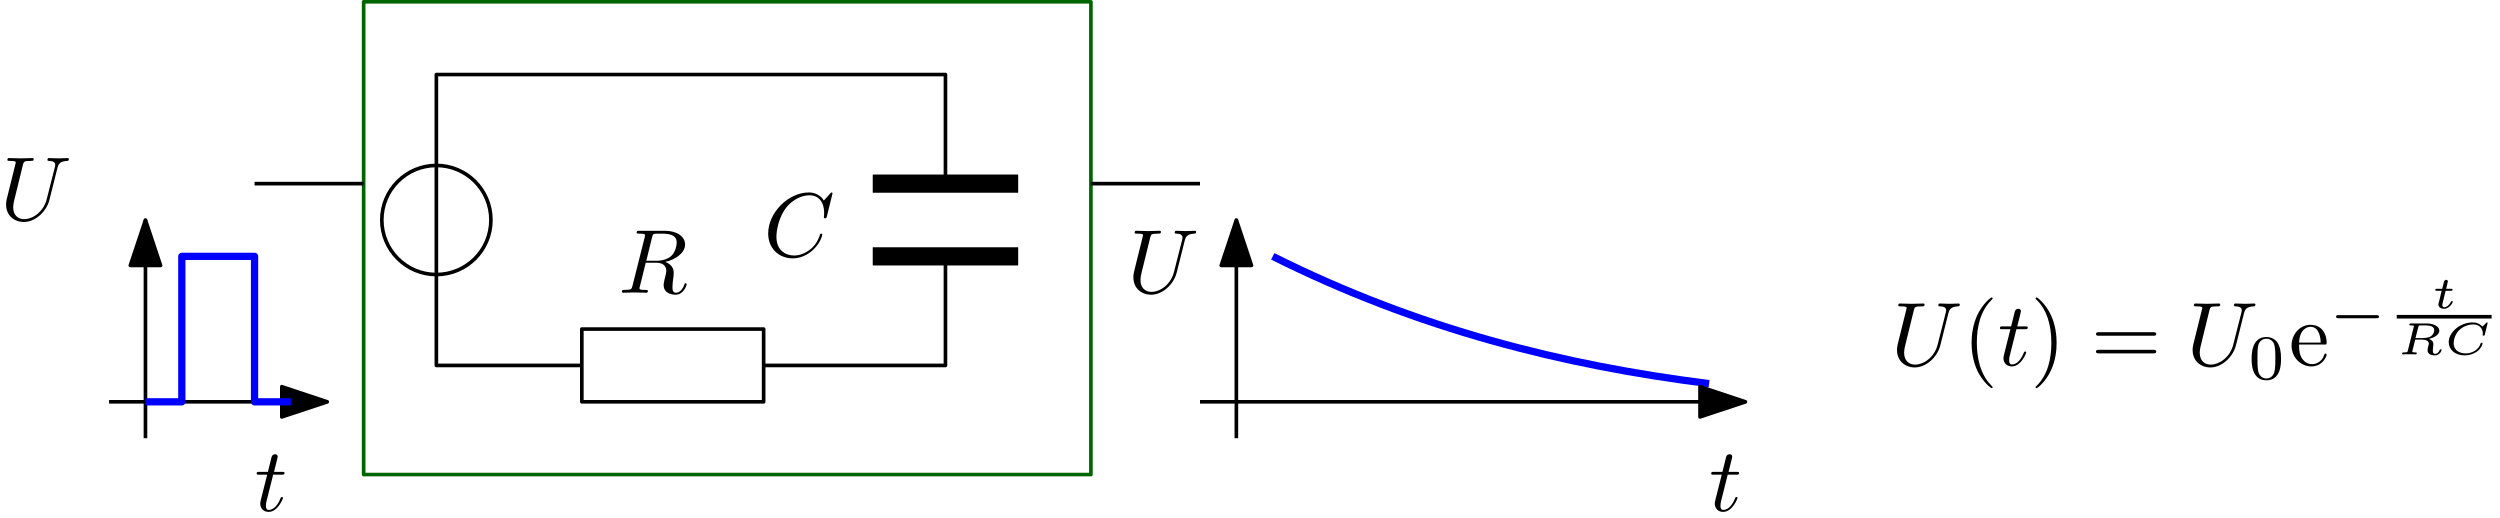 <?xml version="1.0" encoding="UTF-8" standalone="no"?>
<svg
   xmlns:dc="http://purl.org/dc/elements/1.1/"
   xmlns:cc="http://creativecommons.org/ns#"
   xmlns:rdf="http://www.w3.org/1999/02/22-rdf-syntax-ns#"
   xmlns:svg="http://www.w3.org/2000/svg"
   xmlns="http://www.w3.org/2000/svg"
   xmlns:xlink="http://www.w3.org/1999/xlink"
   id="svg1057"
   version="1.2"
   viewBox="0 0 275 57"
   height="57pt"
   width="275pt">
  <defs
     id="defs934">
    <g
       id="g932">
      <symbol
         id="glyph0-0"
         overflow="visible">
        <path
           id="path878"
           d=""
           style="stroke:none;" />
      </symbol>
      <symbol
         id="glyph0-1"
         overflow="visible">
        <path
           id="path881"
           d="M 3.734 -6.125 C 3.797 -6.359 3.828 -6.453 4.016 -6.484 C 4.109 -6.5 4.422 -6.5 4.625 -6.5 C 5.328 -6.5 6.438 -6.5 6.438 -5.516 C 6.438 -5.172 6.281 -4.484 5.891 -4.094 C 5.625 -3.844 5.109 -3.516 4.203 -3.516 L 3.094 -3.516 Z M 5.172 -3.391 C 6.188 -3.609 7.359 -4.312 7.359 -5.312 C 7.359 -6.172 6.469 -6.812 5.156 -6.812 L 2.328 -6.812 C 2.125 -6.812 2.031 -6.812 2.031 -6.609 C 2.031 -6.5 2.125 -6.5 2.312 -6.5 C 2.328 -6.5 2.516 -6.5 2.688 -6.484 C 2.875 -6.453 2.953 -6.453 2.953 -6.312 C 2.953 -6.281 2.953 -6.25 2.922 -6.125 L 1.578 -0.781 C 1.484 -0.391 1.469 -0.312 0.672 -0.312 C 0.5 -0.312 0.406 -0.312 0.406 -0.109 C 0.406 0 0.531 0 0.547 0 C 0.828 0 1.531 -0.031 1.797 -0.031 C 2.078 -0.031 2.797 0 3.078 0 C 3.156 0 3.266 0 3.266 -0.203 C 3.266 -0.312 3.188 -0.312 2.984 -0.312 C 2.625 -0.312 2.344 -0.312 2.344 -0.484 C 2.344 -0.547 2.359 -0.594 2.375 -0.656 L 3.031 -3.297 L 4.219 -3.297 C 5.125 -3.297 5.297 -2.734 5.297 -2.391 C 5.297 -2.25 5.219 -1.938 5.156 -1.703 C 5.094 -1.422 5 -1.062 5 -0.859 C 5 0.219 6.203 0.219 6.328 0.219 C 7.172 0.219 7.531 -0.781 7.531 -0.922 C 7.531 -1.047 7.422 -1.047 7.406 -1.047 C 7.312 -1.047 7.297 -0.984 7.281 -0.906 C 7.031 -0.172 6.594 0 6.375 0 C 6.047 0 5.969 -0.219 5.969 -0.609 C 5.969 -0.922 6.031 -1.422 6.078 -1.75 C 6.094 -1.891 6.109 -2.078 6.109 -2.219 C 6.109 -2.984 5.438 -3.297 5.172 -3.391 Z M 5.172 -3.391 "
           style="stroke:none;" />
      </symbol>
      <symbol
         id="glyph0-2"
         overflow="visible">
        <path
           id="path884"
           d="M 7.578 -6.922 C 7.578 -6.953 7.562 -7.031 7.469 -7.031 C 7.438 -7.031 7.422 -7.016 7.312 -6.906 L 6.625 -6.141 C 6.531 -6.281 6.078 -7.031 4.969 -7.031 C 2.734 -7.031 0.5 -4.828 0.5 -2.516 C 0.5 -0.875 1.672 0.219 3.203 0.219 C 4.062 0.219 4.828 -0.172 5.359 -0.641 C 6.281 -1.453 6.453 -2.359 6.453 -2.391 C 6.453 -2.5 6.344 -2.5 6.328 -2.5 C 6.266 -2.5 6.219 -2.469 6.203 -2.391 C 6.109 -2.109 5.875 -1.391 5.188 -0.812 C 4.5 -0.266 3.875 -0.094 3.359 -0.094 C 2.469 -0.094 1.406 -0.609 1.406 -2.156 C 1.406 -2.734 1.609 -4.344 2.609 -5.516 C 3.219 -6.219 4.156 -6.719 5.047 -6.719 C 6.062 -6.719 6.656 -5.953 6.656 -4.797 C 6.656 -4.391 6.625 -4.391 6.625 -4.281 C 6.625 -4.188 6.734 -4.188 6.766 -4.188 C 6.891 -4.188 6.891 -4.203 6.953 -4.391 Z M 7.578 -6.922 "
           style="stroke:none;" />
      </symbol>
      <symbol
         id="glyph0-3"
         overflow="visible">
        <path
           id="path887"
           d="M 6.328 -5.766 C 6.438 -6.172 6.609 -6.469 7.406 -6.5 C 7.453 -6.5 7.578 -6.516 7.578 -6.703 C 7.578 -6.703 7.578 -6.812 7.453 -6.812 C 7.125 -6.812 6.766 -6.781 6.438 -6.781 C 6.094 -6.781 5.719 -6.812 5.391 -6.812 C 5.328 -6.812 5.219 -6.812 5.219 -6.609 C 5.219 -6.5 5.312 -6.5 5.391 -6.5 C 5.969 -6.484 6.078 -6.281 6.078 -6.062 C 6.078 -6.031 6.047 -5.875 6.047 -5.859 L 5.141 -2.297 C 4.812 -0.953 3.656 -0.094 2.656 -0.094 C 1.984 -0.094 1.453 -0.531 1.453 -1.391 C 1.453 -1.406 1.453 -1.719 1.562 -2.156 L 2.516 -6.047 C 2.609 -6.406 2.625 -6.5 3.359 -6.5 C 3.625 -6.5 3.703 -6.5 3.703 -6.703 C 3.703 -6.812 3.594 -6.812 3.562 -6.812 C 3.281 -6.812 2.562 -6.781 2.281 -6.781 C 2 -6.781 1.281 -6.812 1 -6.812 C 0.922 -6.812 0.812 -6.812 0.812 -6.609 C 0.812 -6.5 0.891 -6.5 1.094 -6.5 C 1.109 -6.5 1.297 -6.5 1.469 -6.484 C 1.641 -6.453 1.734 -6.453 1.734 -6.312 C 1.734 -6.266 1.625 -5.844 1.562 -5.609 L 1.344 -4.734 C 1.25 -4.344 0.781 -2.469 0.734 -2.266 C 0.672 -2 0.672 -1.844 0.672 -1.688 C 0.672 -0.484 1.578 0.219 2.625 0.219 C 3.875 0.219 5.109 -0.906 5.438 -2.219 Z M 6.328 -5.766 "
           style="stroke:none;" />
      </symbol>
      <symbol
         id="glyph0-4"
         overflow="visible">
        <path
           id="path890"
           d="M 2.047 -3.984 L 2.984 -3.984 C 3.188 -3.984 3.297 -3.984 3.297 -4.188 C 3.297 -4.297 3.188 -4.297 3.016 -4.297 L 2.141 -4.297 C 2.5 -5.719 2.547 -5.906 2.547 -5.969 C 2.547 -6.141 2.422 -6.234 2.25 -6.234 C 2.219 -6.234 1.938 -6.234 1.859 -5.875 L 1.469 -4.297 L 0.531 -4.297 C 0.328 -4.297 0.234 -4.297 0.234 -4.109 C 0.234 -3.984 0.312 -3.984 0.516 -3.984 L 1.391 -3.984 C 0.672 -1.156 0.625 -0.984 0.625 -0.812 C 0.625 -0.266 1 0.109 1.547 0.109 C 2.562 0.109 3.125 -1.344 3.125 -1.422 C 3.125 -1.531 3.047 -1.531 3.016 -1.531 C 2.922 -1.531 2.906 -1.5 2.859 -1.391 C 2.438 -0.344 1.906 -0.109 1.562 -0.109 C 1.359 -0.109 1.25 -0.234 1.25 -0.562 C 1.25 -0.812 1.281 -0.875 1.312 -1.047 Z M 2.047 -3.984 "
           style="stroke:none;" />
      </symbol>
      <symbol
         id="glyph1-0"
         overflow="visible">
        <path
           id="path893"
           d=""
           style="stroke:none;" />
      </symbol>
      <symbol
         id="glyph1-1"
         overflow="visible">
        <path
           id="path896"
           d="M 3.297 2.391 C 3.297 2.359 3.297 2.344 3.125 2.172 C 1.891 0.922 1.562 -0.969 1.562 -2.5 C 1.562 -4.234 1.938 -5.969 3.172 -7.203 C 3.297 -7.328 3.297 -7.344 3.297 -7.375 C 3.297 -7.453 3.266 -7.484 3.203 -7.484 C 3.094 -7.484 2.203 -6.797 1.609 -5.531 C 1.109 -4.438 0.984 -3.328 0.984 -2.5 C 0.984 -1.719 1.094 -0.516 1.641 0.625 C 2.25 1.844 3.094 2.5 3.203 2.5 C 3.266 2.5 3.297 2.469 3.297 2.391 Z M 3.297 2.391 "
           style="stroke:none;" />
      </symbol>
      <symbol
         id="glyph1-2"
         overflow="visible">
        <path
           id="path899"
           d="M 2.875 -2.5 C 2.875 -3.266 2.766 -4.469 2.219 -5.609 C 1.625 -6.828 0.766 -7.484 0.672 -7.484 C 0.609 -7.484 0.562 -7.438 0.562 -7.375 C 0.562 -7.344 0.562 -7.328 0.75 -7.141 C 1.734 -6.156 2.297 -4.578 2.297 -2.5 C 2.297 -0.781 1.938 0.969 0.703 2.219 C 0.562 2.344 0.562 2.359 0.562 2.391 C 0.562 2.453 0.609 2.5 0.672 2.5 C 0.766 2.5 1.672 1.812 2.25 0.547 C 2.766 -0.547 2.875 -1.656 2.875 -2.5 Z M 2.875 -2.5 "
           style="stroke:none;" />
      </symbol>
      <symbol
         id="glyph1-3"
         overflow="visible">
        <path
           id="path902"
           d="M 6.844 -3.266 C 7 -3.266 7.188 -3.266 7.188 -3.453 C 7.188 -3.656 7 -3.656 6.859 -3.656 L 0.891 -3.656 C 0.75 -3.656 0.562 -3.656 0.562 -3.453 C 0.562 -3.266 0.75 -3.266 0.891 -3.266 Z M 6.859 -1.328 C 7 -1.328 7.188 -1.328 7.188 -1.531 C 7.188 -1.719 7 -1.719 6.844 -1.719 L 0.891 -1.719 C 0.75 -1.719 0.562 -1.719 0.562 -1.531 C 0.562 -1.328 0.75 -1.328 0.891 -1.328 Z M 6.859 -1.328 "
           style="stroke:none;" />
      </symbol>
      <symbol
         id="glyph1-4"
         overflow="visible">
        <path
           id="path905"
           d="M 1.109 -2.516 C 1.172 -4 2.016 -4.25 2.359 -4.25 C 3.375 -4.25 3.484 -2.906 3.484 -2.516 Z M 1.109 -2.297 L 3.891 -2.297 C 4.109 -2.297 4.141 -2.297 4.141 -2.516 C 4.141 -3.5 3.594 -4.469 2.359 -4.469 C 1.203 -4.469 0.281 -3.438 0.281 -2.188 C 0.281 -0.859 1.328 0.109 2.469 0.109 C 3.688 0.109 4.141 -1 4.141 -1.188 C 4.141 -1.281 4.062 -1.312 4 -1.312 C 3.922 -1.312 3.891 -1.25 3.875 -1.172 C 3.531 -0.141 2.625 -0.141 2.531 -0.141 C 2.031 -0.141 1.641 -0.438 1.406 -0.812 C 1.109 -1.281 1.109 -1.938 1.109 -2.297 Z M 1.109 -2.297 "
           style="stroke:none;" />
      </symbol>
      <symbol
         id="glyph2-0"
         overflow="visible">
        <path
           id="path908"
           d=""
           style="stroke:none;" />
      </symbol>
      <symbol
         id="glyph2-1"
         overflow="visible">
        <path
           id="path911"
           d="M 3.594 -2.219 C 3.594 -2.984 3.5 -3.547 3.188 -4.031 C 2.969 -4.344 2.531 -4.625 1.984 -4.625 C 0.359 -4.625 0.359 -2.719 0.359 -2.219 C 0.359 -1.719 0.359 0.141 1.984 0.141 C 3.594 0.141 3.594 -1.719 3.594 -2.219 Z M 1.984 -0.062 C 1.656 -0.062 1.234 -0.25 1.094 -0.812 C 1 -1.219 1 -1.797 1 -2.312 C 1 -2.828 1 -3.359 1.094 -3.734 C 1.25 -4.281 1.688 -4.438 1.984 -4.438 C 2.359 -4.438 2.719 -4.203 2.844 -3.797 C 2.953 -3.422 2.969 -2.922 2.969 -2.312 C 2.969 -1.797 2.969 -1.281 2.875 -0.844 C 2.734 -0.203 2.266 -0.062 1.984 -0.062 Z M 1.984 -0.062 "
           style="stroke:none;" />
      </symbol>
      <symbol
         id="glyph3-0"
         overflow="visible">
        <path
           id="path914"
           d=""
           style="stroke:none;" />
      </symbol>
      <symbol
         id="glyph3-1"
         overflow="visible">
        <path
           id="path917"
           d="M 5.188 -1.578 C 5.297 -1.578 5.469 -1.578 5.469 -1.734 C 5.469 -1.922 5.297 -1.922 5.188 -1.922 L 1.031 -1.922 C 0.922 -1.922 0.75 -1.922 0.75 -1.75 C 0.75 -1.578 0.906 -1.578 1.031 -1.578 Z M 5.188 -1.578 "
           style="stroke:none;" />
      </symbol>
      <symbol
         id="glyph4-0"
         overflow="visible">
        <path
           id="path920"
           d=""
           style="stroke:none;" />
      </symbol>
      <symbol
         id="glyph4-1"
         overflow="visible">
        <path
           id="path923"
           d="M 1.562 -1.922 L 2.156 -1.922 C 2.266 -1.922 2.266 -1.922 2.281 -1.953 C 2.312 -1.969 2.328 -2.031 2.328 -2.062 C 2.328 -2.141 2.25 -2.141 2.172 -2.141 L 1.625 -2.141 L 1.719 -2.562 C 1.75 -2.688 1.812 -2.922 1.812 -2.953 C 1.812 -3.031 1.75 -3.125 1.625 -3.125 C 1.547 -3.125 1.422 -3.062 1.391 -2.938 C 1.359 -2.844 1.422 -3.078 1.188 -2.141 L 0.594 -2.141 C 0.5 -2.141 0.422 -2.141 0.422 -2.016 C 0.422 -1.922 0.484 -1.922 0.578 -1.922 L 1.125 -1.922 L 0.844 -0.75 C 0.812 -0.641 0.766 -0.484 0.766 -0.422 C 0.766 -0.141 1.031 0.062 1.391 0.062 C 1.984 0.062 2.359 -0.625 2.359 -0.719 C 2.359 -0.781 2.266 -0.781 2.25 -0.781 C 2.172 -0.781 2.156 -0.766 2.141 -0.703 C 1.969 -0.344 1.672 -0.109 1.406 -0.109 C 1.25 -0.109 1.203 -0.234 1.203 -0.375 C 1.203 -0.453 1.203 -0.469 1.219 -0.516 Z M 1.562 -1.922 "
           style="stroke:none;" />
      </symbol>
      <symbol
         id="glyph4-2"
         overflow="visible">
        <path
           id="path926"
           d="M 2.375 -3.016 C 2.422 -3.172 2.422 -3.188 2.625 -3.188 L 3.188 -3.188 C 3.75 -3.188 4.125 -3.047 4.125 -2.656 C 4.125 -2.438 4 -2.156 3.766 -2 C 3.719 -1.969 3.438 -1.797 2.844 -1.797 L 2.062 -1.797 Z M 3.547 -1.703 C 4.109 -1.844 4.688 -2.156 4.688 -2.609 C 4.688 -3.062 4.078 -3.406 3.297 -3.406 L 1.562 -3.406 C 1.469 -3.406 1.391 -3.406 1.391 -3.266 C 1.391 -3.188 1.453 -3.188 1.578 -3.188 C 1.625 -3.188 1.797 -3.188 1.891 -3.156 C 1.891 -3.094 1.891 -3.078 1.875 -3.031 L 1.219 -0.406 C 1.188 -0.266 1.188 -0.219 0.797 -0.219 C 0.672 -0.219 0.594 -0.219 0.594 -0.078 C 0.594 -0.047 0.625 0 0.688 0 C 0.781 0 0.906 -0.016 1.016 -0.016 C 1.141 -0.016 1.25 -0.016 1.375 -0.016 C 1.5 -0.016 1.625 -0.016 1.75 -0.016 C 1.859 -0.016 1.984 0 2.078 0 C 2.109 0 2.203 0 2.203 -0.141 C 2.203 -0.219 2.141 -0.219 2.047 -0.219 C 2.031 -0.219 1.906 -0.219 1.828 -0.234 C 1.703 -0.25 1.703 -0.25 1.703 -0.297 C 1.703 -0.297 1.703 -0.312 1.719 -0.359 L 2.031 -1.625 L 2.812 -1.625 C 3.188 -1.625 3.531 -1.484 3.531 -1.188 C 3.531 -1.125 3.484 -0.953 3.453 -0.844 C 3.422 -0.719 3.391 -0.547 3.391 -0.453 C 3.391 0.016 3.891 0.109 4.203 0.109 C 4.703 0.109 4.938 -0.375 4.938 -0.484 C 4.938 -0.562 4.859 -0.562 4.828 -0.562 C 4.75 -0.562 4.75 -0.531 4.719 -0.469 C 4.641 -0.219 4.422 -0.062 4.234 -0.062 C 4.109 -0.062 3.969 -0.094 3.969 -0.422 C 3.969 -0.531 4 -0.812 4.016 -0.938 C 4.031 -1.078 4.031 -1.094 4.031 -1.125 C 4.031 -1.516 3.703 -1.641 3.547 -1.703 Z M 3.547 -1.703 "
           style="stroke:none;" />
      </symbol>
      <symbol
         id="glyph4-3"
         overflow="visible">
        <path
           id="path929"
           d="M 4.859 -3.438 C 4.859 -3.453 4.859 -3.516 4.781 -3.516 C 4.75 -3.516 4.75 -3.516 4.688 -3.453 L 4.344 -3.109 C 4.328 -3.094 4.297 -3.062 4.281 -3.062 C 4.281 -3.062 4.266 -3.078 4.266 -3.078 C 4.156 -3.188 3.859 -3.516 3.203 -3.516 C 1.828 -3.516 0.578 -2.438 0.578 -1.344 C 0.578 -0.531 1.266 0.109 2.344 0.109 C 2.844 0.109 3.281 -0.062 3.594 -0.25 C 4.234 -0.672 4.297 -1.203 4.297 -1.203 C 4.297 -1.281 4.234 -1.281 4.203 -1.281 C 4.141 -1.281 4.109 -1.266 4.094 -1.219 C 3.859 -0.422 3.031 -0.109 2.469 -0.109 C 1.875 -0.109 1.125 -0.359 1.125 -1.234 C 1.125 -1.797 1.422 -2.375 1.734 -2.672 C 2.312 -3.219 2.969 -3.297 3.281 -3.297 C 3.922 -3.297 4.328 -2.875 4.328 -2.297 C 4.328 -2.188 4.312 -2.172 4.312 -2.141 C 4.312 -2.062 4.375 -2.062 4.422 -2.062 C 4.516 -2.062 4.516 -2.078 4.547 -2.172 Z M 4.859 -3.438 "
           style="stroke:none;" />
      </symbol>
    </g>
  </defs>
  <g
     id="surface34332">
    <path
       id="path936"
       transform="matrix(0.1,0,0,-0.1,0,57)"
       d="M 160 88.008 L 160 328.008 "
       style="fill:none;stroke-width:4;stroke-linecap:butt;stroke-linejoin:round;stroke:rgb(0%,0%,0%);stroke-opacity:1;stroke-miterlimit:10;" />
    <path
       id="path938"
       d="M 16 24.199 L 14.336 29.199 L 17.664 29.199 "
       style=" stroke:none;fill-rule:evenodd;fill:rgb(0%,0%,0%);fill-opacity:1;" />
    <path
       id="path940"
       transform="matrix(0.1,0,0,-0.1,0,57)"
       d="M 160 328.008 L 143.359 278.008 L 176.641 278.008 Z M 160 328.008 "
       style="fill:none;stroke-width:4;stroke-linecap:butt;stroke-linejoin:round;stroke:rgb(0%,0%,0%);stroke-opacity:1;stroke-miterlimit:10;" />
    <path
       id="path942"
       transform="matrix(0.1,0,0,-0.1,0,57)"
       d="M 120 128.008 L 360 128.008 "
       style="fill:none;stroke-width:4;stroke-linecap:butt;stroke-linejoin:round;stroke:rgb(0%,0%,0%);stroke-opacity:1;stroke-miterlimit:10;" />
    <path
       id="path944"
       d="M 36 44.199 L 31 42.535 L 31 45.863 "
       style=" stroke:none;fill-rule:evenodd;fill:rgb(0%,0%,0%);fill-opacity:1;" />
    <path
       id="path946"
       transform="matrix(0.1,0,0,-0.1,0,57)"
       d="M 360 128.008 L 310 144.648 L 310 111.367 Z M 360 128.008 "
       style="fill:none;stroke-width:4;stroke-linecap:butt;stroke-linejoin:round;stroke:rgb(0%,0%,0%);stroke-opacity:1;stroke-miterlimit:10;" />
    <path
       id="path948"
       transform="matrix(0.1,0,0,-0.1,0,57)"
       d="M 160 128.008 L 200 128.008 L 200 288.008 L 280 288.008 L 280 128.008 L 320 128.008 "
       style="fill:none;stroke-width:8;stroke-linecap:butt;stroke-linejoin:round;stroke:rgb(0%,0%,100%);stroke-opacity:1;stroke-miterlimit:10;" />
    <path
       id="path950"
       transform="matrix(0.1,0,0,-0.1,0,57)"
       d="M 640 128.008 L 840 128.008 L 840 208.008 L 640 208.008 Z M 640 128.008 "
       style="fill:none;stroke-width:4;stroke-linecap:butt;stroke-linejoin:round;stroke:rgb(0%,0%,0%);stroke-opacity:1;stroke-miterlimit:10;" />
    <path
       id="path952"
       transform="matrix(0.1,0,0,-0.1,0,57)"
       d="M 840 168.008 L 1040 168.008 L 1040 288.008 "
       style="fill:none;stroke-width:4;stroke-linecap:butt;stroke-linejoin:round;stroke:rgb(0%,0%,0%);stroke-opacity:1;stroke-miterlimit:10;" />
    <path
       id="path954"
       transform="matrix(0.1,0,0,-0.1,0,57)"
       d="M 1040 368.008 L 1040 488.008 L 480 488.008 L 480 168.008 L 640 168.008 "
       style="fill:none;stroke-width:4;stroke-linecap:butt;stroke-linejoin:round;stroke:rgb(0%,0%,0%);stroke-opacity:1;stroke-miterlimit:10;" />
    <path
       id="path956"
       transform="matrix(0.1,0,0,-0.1,0,57)"
       d="M 960 368.008 L 1120 368.008 "
       style="fill:none;stroke-width:20;stroke-linecap:butt;stroke-linejoin:round;stroke:rgb(0%,0%,0%);stroke-opacity:1;stroke-miterlimit:10;" />
    <path
       id="path958"
       transform="matrix(0.1,0,0,-0.1,0,57)"
       d="M 960 288.008 L 1120 288.008 "
       style="fill:none;stroke-width:20;stroke-linecap:butt;stroke-linejoin:round;stroke:rgb(0%,0%,0%);stroke-opacity:1;stroke-miterlimit:10;" />
    <g
       id="g962"
       style="fill:rgb(0%,0%,0%);fill-opacity:1;">
      <use
         id="use960"
         y="32.2"
         x="68"
         xlink:href="#glyph0-1" />
    </g>
    <g
       id="g966"
       style="fill:rgb(0%,0%,0%);fill-opacity:1;">
      <use
         id="use964"
         y="28.2"
         x="84"
         xlink:href="#glyph0-2" />
    </g>
    <path
       id="path968"
       transform="matrix(0.1,0,0,-0.1,0,57)"
       d="M 540 328.008 C 540 361.133 513.125 388.008 480 388.008 C 446.875 388.008 420 361.133 420 328.008 C 420 294.844 446.875 268.008 480 268.008 C 513.125 268.008 540 294.844 540 328.008 Z M 540 328.008 "
       style="fill:none;stroke-width:4;stroke-linecap:butt;stroke-linejoin:round;stroke:rgb(0%,0%,0%);stroke-opacity:1;stroke-miterlimit:10;" />
    <path
       id="path970"
       transform="matrix(0.1,0,0,-0.1,0,57)"
       d="M 400 48.008 L 1200 48.008 L 1200 568.008 L 400 568.008 Z M 400 48.008 "
       style="fill:none;stroke-width:4;stroke-linecap:butt;stroke-linejoin:round;stroke:rgb(0%,39.209%,0%);stroke-opacity:1;stroke-miterlimit:10;" />
    <path
       id="path972"
       transform="matrix(0.1,0,0,-0.1,0,57)"
       d="M 280 368.008 L 400 368.008 "
       style="fill:none;stroke-width:4;stroke-linecap:butt;stroke-linejoin:round;stroke:rgb(0%,0%,0%);stroke-opacity:1;stroke-miterlimit:10;" />
    <g
       id="g976"
       style="fill:rgb(0%,0%,0%);fill-opacity:1;">
      <use
         id="use974"
         y="24.2"
         x="0"
         xlink:href="#glyph0-3" />
    </g>
    <g
       id="g980"
       style="fill:rgb(0%,0%,0%);fill-opacity:1;">
      <use
         id="use978"
         y="56.2"
         x="28"
         xlink:href="#glyph0-4" />
    </g>
    <path
       id="path982"
       transform="matrix(0.1,0,0,-0.1,0,57)"
       d="M 1200 368.008 L 1320 368.008 "
       style="fill:none;stroke-width:4;stroke-linecap:butt;stroke-linejoin:round;stroke:rgb(0%,0%,0%);stroke-opacity:1;stroke-miterlimit:10;" />
    <path
       id="path984"
       transform="matrix(0.1,0,0,-0.1,0,57)"
       d="M 1360 88.008 L 1360 328.008 "
       style="fill:none;stroke-width:4;stroke-linecap:butt;stroke-linejoin:round;stroke:rgb(0%,0%,0%);stroke-opacity:1;stroke-miterlimit:10;" />
    <path
       id="path986"
       d="M 136 24.199 L 134.336 29.199 L 137.664 29.199 "
       style=" stroke:none;fill-rule:evenodd;fill:rgb(0%,0%,0%);fill-opacity:1;" />
    <path
       id="path988"
       transform="matrix(0.1,0,0,-0.1,0,57)"
       d="M 1360 328.008 L 1343.359 278.008 L 1376.641 278.008 Z M 1360 328.008 "
       style="fill:none;stroke-width:4;stroke-linecap:butt;stroke-linejoin:round;stroke:rgb(0%,0%,0%);stroke-opacity:1;stroke-miterlimit:10;" />
    <path
       id="path990"
       transform="matrix(0.1,0,0,-0.1,0,57)"
       d="M 1400 288.008 C 1560 208.008 1720 168.008 1880 148.008 "
       style="fill:none;stroke-width:8;stroke-linecap:butt;stroke-linejoin:round;stroke:rgb(0%,0%,100%);stroke-opacity:1;stroke-miterlimit:10;" />
    <path
       id="path992"
       transform="matrix(0.1,0,0,-0.1,0,57)"
       d="M 1320 128.008 L 1920 128.008 "
       style="fill:none;stroke-width:4;stroke-linecap:butt;stroke-linejoin:round;stroke:rgb(0%,0%,0%);stroke-opacity:1;stroke-miterlimit:10;" />
    <path
       id="path994"
       d="M 192 44.199 L 187 42.535 L 187 45.863 "
       style=" stroke:none;fill-rule:evenodd;fill:rgb(0%,0%,0%);fill-opacity:1;" />
    <path
       id="path996"
       transform="matrix(0.1,0,0,-0.1,0,57)"
       d="M 1920 128.008 L 1870 144.648 L 1870 111.367 Z M 1920 128.008 "
       style="fill:none;stroke-width:4;stroke-linecap:butt;stroke-linejoin:round;stroke:rgb(0%,0%,0%);stroke-opacity:1;stroke-miterlimit:10;" />
    <g
       id="g1000"
       style="fill:rgb(0%,0%,0%);fill-opacity:1;">
      <use
         id="use998"
         y="32.2"
         x="124"
         xlink:href="#glyph0-3" />
    </g>
    <g
       id="g1004"
       style="fill:rgb(0%,0%,0%);fill-opacity:1;">
      <use
         id="use1002"
         y="56.2"
         x="188"
         xlink:href="#glyph0-4" />
    </g>
    <g
       id="g1008"
       style="fill:rgb(0%,0%,0%);fill-opacity:1;">
      <use
         id="use1006"
         y="40.199"
         x="208"
         xlink:href="#glyph0-3" />
    </g>
    <g
       id="g1012"
       style="fill:rgb(0%,0%,0%);fill-opacity:1;">
      <use
         id="use1010"
         y="40.199"
         x="215.89"
         xlink:href="#glyph1-1" />
    </g>
    <g
       id="g1016"
       style="fill:rgb(0%,0%,0%);fill-opacity:1;">
      <use
         id="use1014"
         y="40.199"
         x="219.756"
         xlink:href="#glyph0-4" />
    </g>
    <g
       id="g1020"
       style="fill:rgb(0%,0%,0%);fill-opacity:1;">
      <use
         id="use1018"
         y="40.199"
         x="223.352"
         xlink:href="#glyph1-2" />
    </g>
    <g
       id="g1024"
       style="fill:rgb(0%,0%,0%);fill-opacity:1;">
      <use
         id="use1022"
         y="40.199"
         x="229.997"
         xlink:href="#glyph1-3" />
    </g>
    <g
       id="g1028"
       style="fill:rgb(0%,0%,0%);fill-opacity:1;">
      <use
         id="use1026"
         y="40.199"
         x="240.518"
         xlink:href="#glyph0-3" />
    </g>
    <g
       id="g1032"
       style="fill:rgb(0%,0%,0%);fill-opacity:1;">
      <use
         id="use1030"
         y="41.694"
         x="247.32"
         xlink:href="#glyph2-1" />
    </g>
    <g
       id="g1036"
       style="fill:rgb(0%,0%,0%);fill-opacity:1;">
      <use
         id="use1034"
         y="40.199"
         x="251.79"
         xlink:href="#glyph1-4" />
    </g>
    <g
       id="g1040"
       style="fill:rgb(0%,0%,0%);fill-opacity:1;">
      <use
         id="use1038"
         y="36.584"
         x="256.218"
         xlink:href="#glyph3-1" />
    </g>
    <g
       id="g1044"
       style="fill:rgb(0%,0%,0%);fill-opacity:1;">
      <use
         id="use1042"
         y="33.907"
         x="267.456"
         xlink:href="#glyph4-1" />
    </g>
    <path
       id="path1046"
       transform="matrix(0.1,0,0,-0.1,0,57)"
       d="M 2636.406 221.602 L 2740.781 221.602 "
       style="fill:none;stroke-width:3.98;stroke-linecap:butt;stroke-linejoin:miter;stroke:rgb(0%,0%,0%);stroke-opacity:1;stroke-miterlimit:10;" />
    <g
       id="g1050"
       style="fill:rgb(0%,0%,0%);fill-opacity:1;">
      <use
         id="use1048"
         y="38.984"
         x="263.64"
         xlink:href="#glyph4-2" />
    </g>
    <g
       id="g1054"
       style="fill:rgb(0%,0%,0%);fill-opacity:1;">
      <use
         id="use1052"
         y="38.984"
         x="268.781"
         xlink:href="#glyph4-3" />
    </g>
  </g>
</svg>
